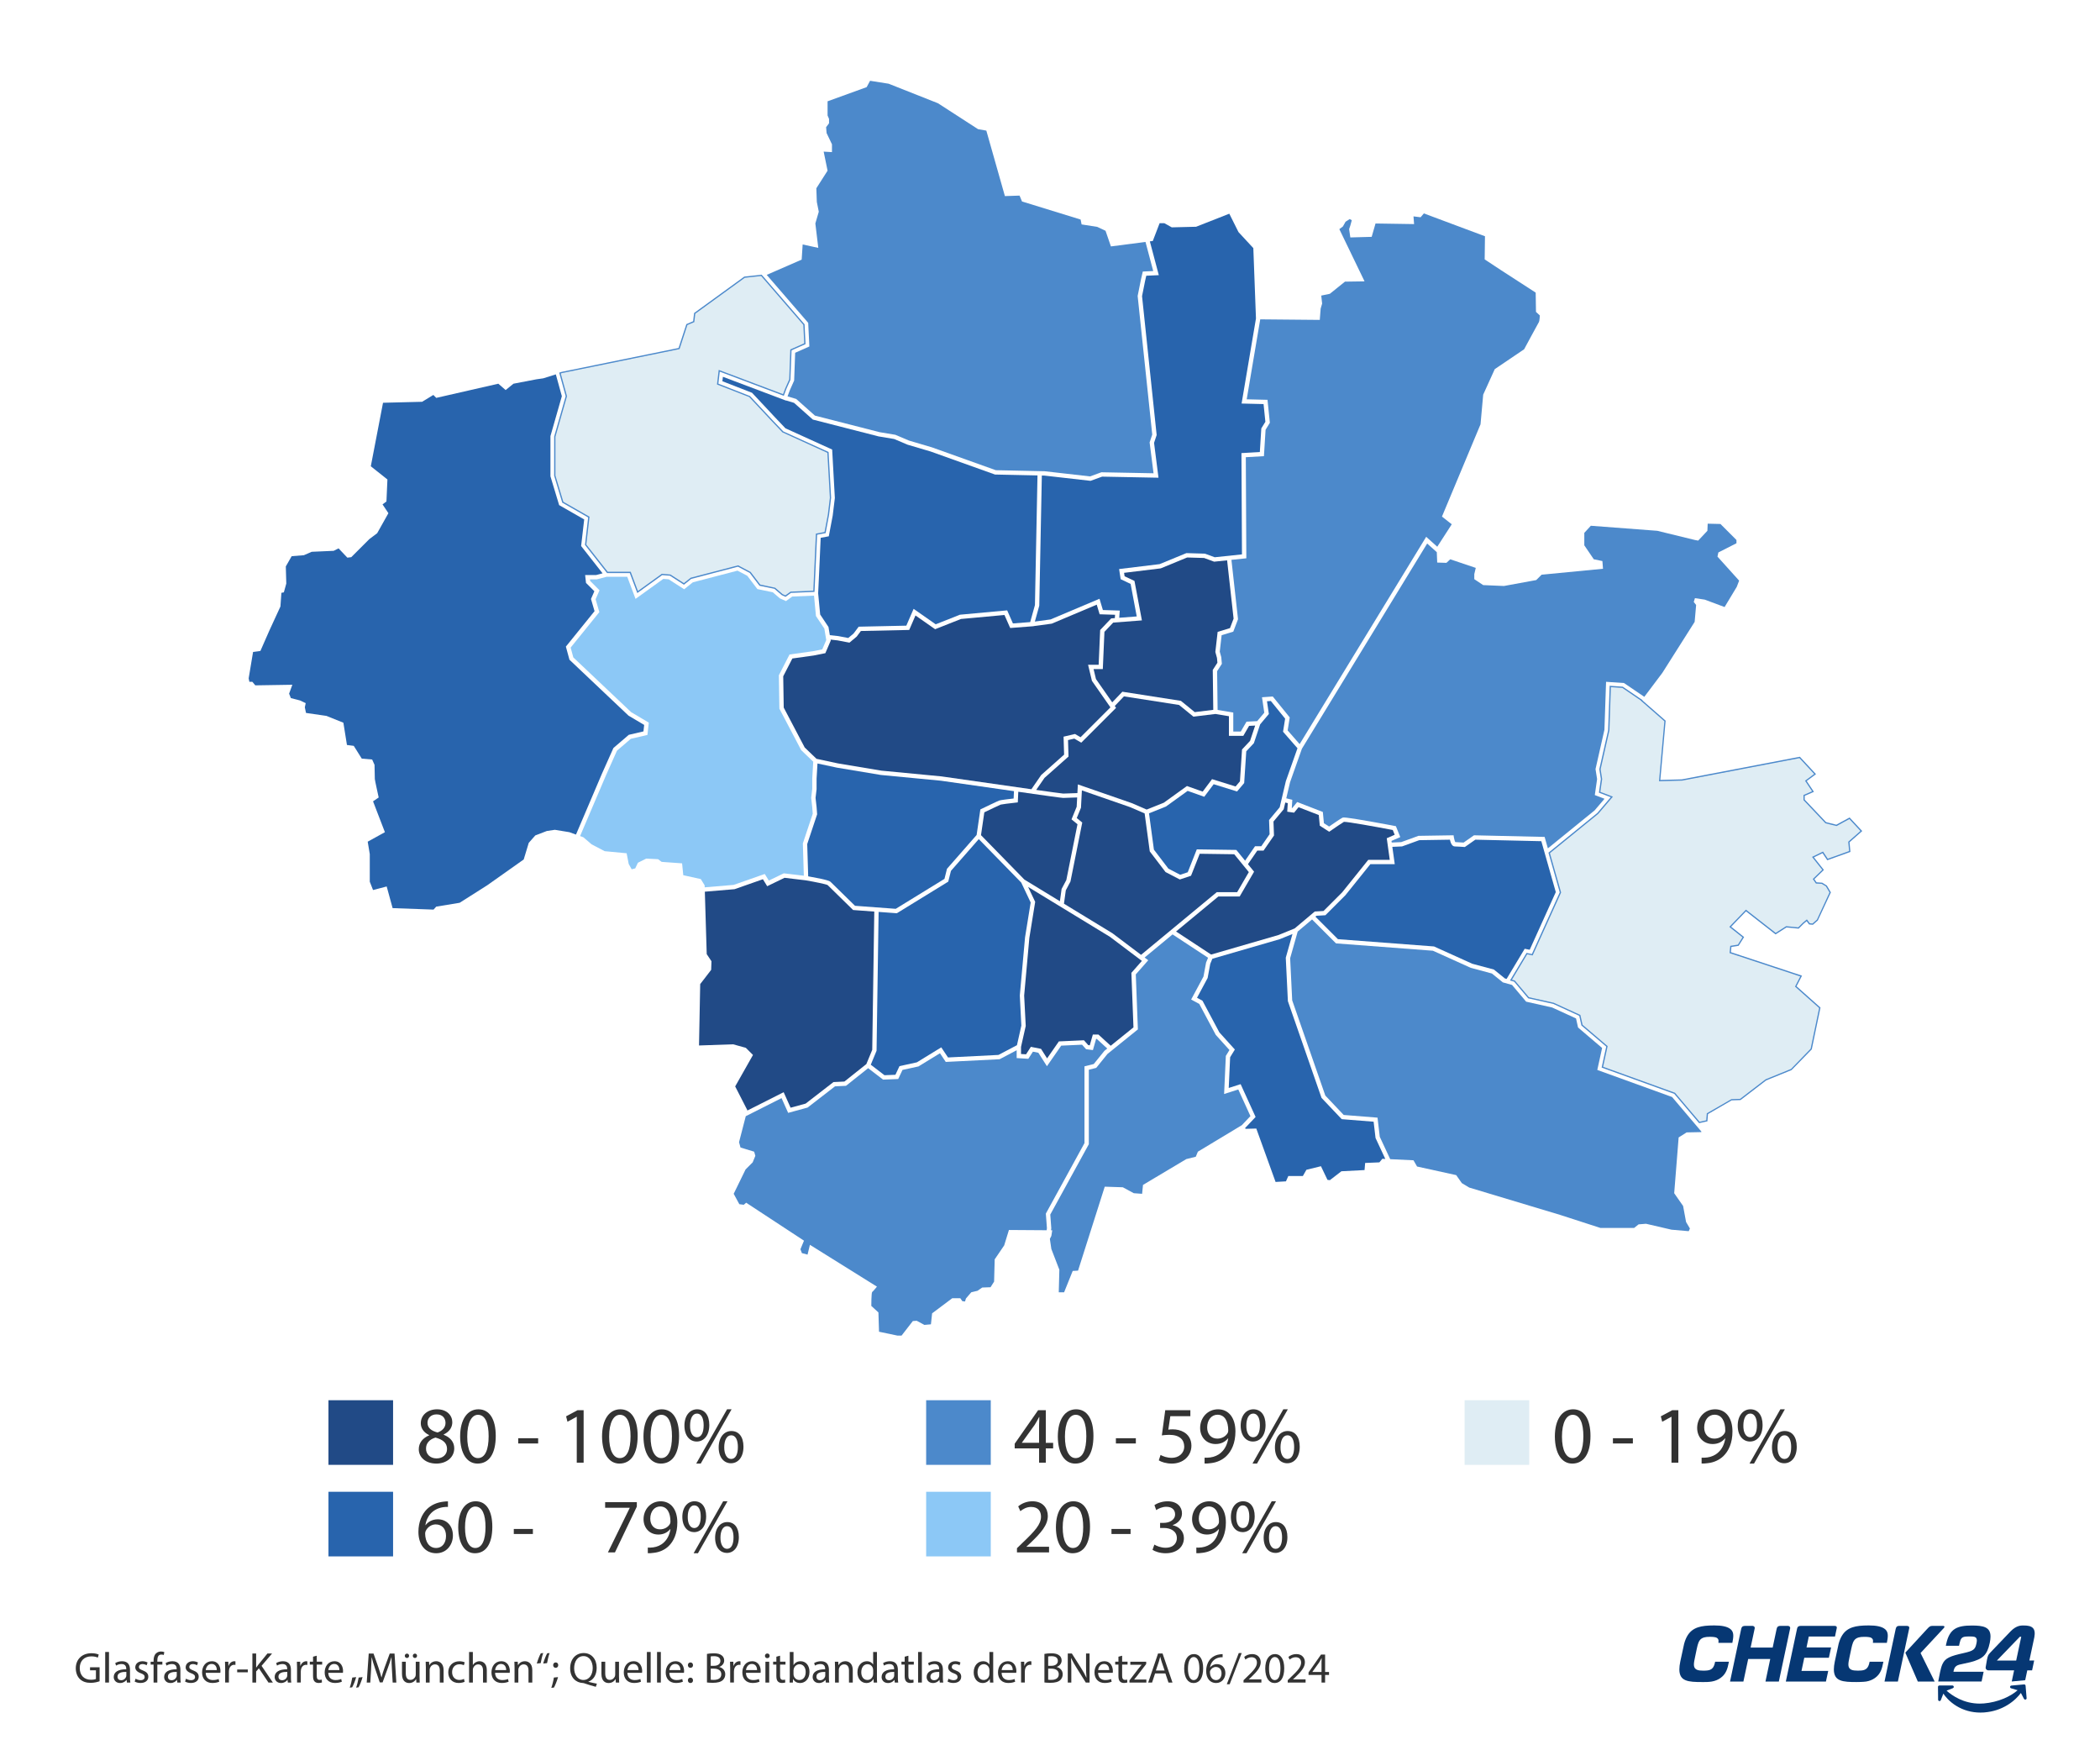 <?xml version="1.0" encoding="UTF-8"?>
<svg id="Ebene_1" data-name="Ebene 1" xmlns="http://www.w3.org/2000/svg" viewBox="0 0 390 325">
  <path d="M266.316,175.741l7.105,3.212,4.022,1.079,2.035,1.648.321.089,3.359-5.598.933.187,4.843-10.711-2.687-9.451-12.258-.281-1.946,1.362-.143-.01c-.013,0-1.346-.096-1.715-.096-.512,0-.778-.621-.916-1.254l-5.693.09-3.191,1.16-1.808.079.449,3.217h-4.532l-4.638,5.774-.015.016-3.692,3.692-1.666.098-.192.162,4.185,4.185,17.84,1.35Z" fill="#2864ad" stroke-width="0"/>
  <polygon points="232.864 137.995 231.45 139.504 231.063 145.401 229.739 146.965 225.397 145.615 223.647 147.949 220.564 146.855 216.531 149.763 213.387 151.02 214.299 157.769 216.988 161.293 219.178 162.432 220.581 161.964 222.26 157.716 229.604 157.819 231.232 159.815 233.072 157.138 234.235 157.138 235.781 154.904 235.684 152.269 237.659 149.899 238.804 145.031 238.812 145.01 240.961 138.937 238.279 135.873 238.668 133.443 236.009 130.163 235.297 130.213 235.647 132.578 234.03 134.498 232.864 137.995" fill="#2864ad" stroke-width="0"/>
  <path d="M225.721,132.574l-4.084.498-2.663-2.17-10.241-1.597-1.705,1.786.243.347-6.464,6.464-1.292-.754-1.169.275.093,3.055-4.463,3.967-1.539,2.232c2.038.289,4.778.67,5.017.679.206,0,1.733-.056,2.634-.091l.085-1.613,10.027,3.48,2.751,1.192,3.188-1.275,4.296-3.097,2.922,1.037,1.736-2.315,4.375,1.361.807-.953.388-5.92,1.491-1.591.947-2.843-1.128.056-1.072,1.852h-2.67v-3.645l-2.511-.418Z" fill="#214a86" stroke-width="0"/>
  <polygon points="164.26 199.652 166.291 199.57 167.046 197.966 170.273 197.26 174.808 194.477 176.059 196.353 185.426 195.885 188.863 194.076 189.681 190.438 189.392 184.847 190.367 174.039 191.412 167.578 189.655 163.878 181.774 155.811 176.605 161.706 176.105 163.708 166.555 169.577 163.172 169.326 162.79 195.107 161.716 197.701 164.26 199.652" fill="#2864ad" stroke-width="0"/>
  <path d="M237.413,173.625l3.021-1.227,3.734-3.144,1.627-.096,3.46-3.46,4.853-6.042h3.991l-.559-4.008,1.472-.644-.354-.885c-3.258-.621-8.355-1.538-9.067-1.517-.36.204-1.707,1.125-2.516,1.687l-.222.154-1.748-1.124-.189-1.981-3.756-1.451-.831,1.015-1.272-.182.099-1.586-.461-.115-.294,1.249-1.899,2.279.096,2.595-1.94,2.803h-1.161l-1.733,2.521,1.138,1.395-2.678,4.607h-3.961l-7.851,6.497,6.512,4.282,12.489-3.623Z" fill="#214a86" stroke-width="0"/>
  <polygon points="229.759 165.661 231.923 161.939 229.216 158.621 222.806 158.531 221.193 162.611 219.109 163.306 216.456 161.926 213.528 158.089 212.575 151.042 209.893 149.879 200.922 146.767 200.753 149.98 199.969 151.898 200.991 152.734 198.801 163.684 197.935 165.319 197.593 167.804 206.586 173.285 211.91 177.299 225.972 165.661 229.759 165.661" fill="#214a86" stroke-width="0"/>
  <path d="M200.045,148.075c-.63.024-2.351.088-2.597.088-.279,0-4.024-.53-5.524-.744h0s-2.812-.402-2.812-.402l-.09,1.976-.343.038c-1.241.138-2.636.314-2.825.37-.194.067-1.897.88-3.05,1.436l-.618,4.24,8.058,8.247,6.597,4.021.314-2.278.878-1.658,2.072-10.358-1.109-.907.959-2.344.091-1.726Z" fill="#214a86" stroke-width="0"/>
  <polygon points="206.132 173.954 190.936 164.692 192.249 167.458 191.166 174.154 190.201 184.862 190.493 190.507 189.619 194.391 189.619 195.711 190.554 195.769 191.446 194.381 193.338 194.759 194.46 196.523 196.649 193.371 201.303 193.16 202.104 194.062 202.385 194.097 202.955 192.102 203.997 192.102 206.273 194.181 210.5 190.77 210.114 180.641 212.064 178.426 206.132 173.954" fill="#214a86" stroke-width="0"/>
  <path d="M285.309,107.707l-6.004,1.102-3.856-.165-1.652-1.102v-.936l.275-1.157-4.737-1.597-.716.661-1.708-.055-.077-1.929-1.788-1.603-23.261,38.098-2.206,6.235-.7,2.976,1.123.281-.095,1.513.084.012.913-1.116,4.767,1.842.199,2.087.964.62c.596-.412,2.103-1.449,2.443-1.619.178-.089.362-.181,5.142.666,2.301.407,4.583.844,4.606.848l.217.042.808,2.021-1.628.712.042.3,1.761-.077,3.202-1.164,6.521-.104.053.348c.057.369.18.775.273.918.383.009,1.205.064,1.538.087l1.928-1.35,13.118.3.605,2.126,8.684-7.056,1.833-2.152-1.801-.686.424-2.971-.293-1.857,1.655-7.302.304-8.903,3.335.23.09.061c.032.022,2.168,1.475,3.677,2.499l3.345-4.445,6.004-9.474.275-3.14-.441-.551.22-.716,1.818.275,3.69,1.377,2.258-3.746.441-1.157-4.021-4.462.165-.771,3.36-1.708v-.606l-2.974-2.974-2.369-.055-.055,1.322-1.708,1.818-.606-.11-6.995-1.708-12.338-.936-1.212,1.322v2.313l1.763,2.589,1.597.33.11,1.432-11.402,1.102-.991.991Z" fill="#4c89cb" stroke-width="0"/>
  <polygon points="228.425 116.632 229.095 114.874 227.892 104.043 225.485 104.296 223.618 103.609 220.477 103.516 215.566 105.538 208.758 106.366 208.856 107.002 210.688 107.87 212.069 115.197 206.738 115.607 205.109 117.322 204.808 124.241 203.094 124.241 203.537 126.09 206.557 130.415 208.44 128.442 219.314 130.138 221.88 132.229 225.321 131.809 225.228 124.399 226.09 123.057 226.009 122.165 225.707 121.059 226.133 117.329 228.425 116.632" fill="#214a86" stroke-width="0"/>
  <path d="M150.093,162.721c3.787.659,4.062.933,4.153,1.025.26.26,3.873,3.793,4.54,4.446l7.568.561,9.047-5.56.468-1.872,5.506-6.279.692-4.743.193-.093c.505-.245,3.041-1.469,3.341-1.569.264-.088,1.816-.273,2.646-.367l.062-1.365-13.572-1.939-11.143-1.066-.014-.002-8.154-1.359-3.608-.773-.165,2.812-.003,1.972-.188,1.601.19,1.711.103,1.34-1.843,5.53.182,5.991Z" fill="#2864ad" stroke-width="0"/>
  <polygon points="151.111 121.718 147.154 122.271 145.456 125.578 145.549 131.386 149.445 138.797 151.639 140.9 155.586 141.746 163.699 143.098 174.842 144.164 191.544 146.55 193.366 143.907 197.62 140.126 197.519 136.788 199.643 136.289 200.676 136.891 206.222 131.345 202.788 126.427 202.07 123.433 204.035 123.433 204.316 116.985 206.367 114.826 207.039 114.775 207.086 114.154 204.215 114.061 203.68 112.277 195.328 115.803 191.955 116.259 191.95 116.276 187.606 116.61 186.542 114.193 178.463 114.936 173.666 116.834 170.019 114.282 168.853 116.971 159.88 117.166 159.098 118.209 157.753 119.33 155.547 118.909 154.251 118.765 154.282 118.948 153.28 121.285 151.111 121.718" fill="#214a86" stroke-width="0"/>
  <polygon points="153.919 99.582 152.413 99.864 152.137 106.034 151.944 110.171 152.319 114.109 153.861 116.421 154.113 117.938 155.683 118.113 157.53 118.465 158.509 117.649 159.47 116.367 168.318 116.175 169.671 113.053 173.773 115.924 178.273 114.142 187.047 113.336 188.114 115.761 191.324 115.514 192.203 112.349 192.677 88.281 184.783 88.113 172.819 83.833 168.546 82.57 166.051 81.515 163.159 81.031 150.957 77.908 147.464 74.802 145.974 74.355 145.964 74.381 134.253 69.965 134.156 70.789 139.665 72.936 143.989 77.555 145.87 79.53 154.544 83.473 155.044 92.469 154.648 95.727 153.919 99.582" fill="#2864ad" stroke-width="0"/>
  <path d="M138.517,194.571l1.322,1.322-3.305,5.839,2.258,4.407-.021.082,6.765-3.417,1.291,2.879,2.786-.76,5.171-4,2.031-.097,4.078-3.244,1.093-2.641.38-25.675-3.932-.291-.105-.103c-.174-.17-4.191-4.098-4.629-4.532-.331-.172-2.303-.577-4.057-.877l-3.94-.469-3.225,1.56-.796-1.293-5.262,1.846-5.522.465.35,11.593.881,1.322-.055,1.597-1.267,1.652-.771.991-.22,11.402,6.334-.22,2.369.661Z" fill="#214a86" stroke-width="0"/>
  <polygon points="232.223 207.245 229.966 202.298 227.334 203.14 227.656 196.064 228.327 194.974 225.784 192.159 222.719 186.411 221.212 185.6 223.504 181.329 223.985 178.734 224.357 177.841 217.761 173.504 212.572 177.798 213.245 178.305 210.933 180.932 211.322 191.143 205.677 195.699 203.585 198.289 202.21 198.632 202.21 212.465 195.051 225.526 195.239 228.059 195.196 228.445 195.416 228.446 195.251 229.493 194.976 230.043 195.251 231.916 196.738 235.772 196.628 239.958 197.619 239.958 199.217 235.992 200.208 235.937 205.166 220.349 208.526 220.459 210.564 221.561 212.106 221.671 212.271 220.019 220.313 215.226 222.076 214.786 222.461 213.849 230.623 208.931 232.223 207.245" fill="#4c89cb" stroke-width="0"/>
  <path d="M194.428,228.044l-.2-2.697,7.175-13.089v-14.256l1.724-.431,1.976-2.446.033-.027.501-.404-1.954-1.784h-.12l-.592,2.074-1.269-.159-.748-.841-3.87.176-2.654,3.821-1.589-2.498-1.014-.203-.851,1.324-2.165-.135v-1.454l-3.168,1.667-10.003.5-1.074-1.611-3.988,2.447-2.972.65-.794,1.688-2.812.112-2.771-2.125-4.117,3.275-2.037.097-5.096,3.942-3.607.984-1.227-2.738-6.644,3.356-1.251,4.827.275.991,2.534.771.22.771-.496,1.212-1.322,1.322-2.203,4.517,1.047,1.928.826.11.441-.386,10.741,7.05-.661,1.597.275.716,1.047.275.441-1.818,12.448,7.766s-.716.881-.881.991-.165,2.589-.165,2.589l1.322,1.212.11,3.58,3.415.716h.771l2.093-2.699.716-.055,1.432.771,1.212-.11.22-2.038,3.746-2.809h1.487l.386.551.496.055.165-.551.991-1.157,1.157-.275.881-.606,1.542-.055.661-1.047.11-4.131,1.763-2.589.881-2.864,7.01.048.044-.395Z" fill="#4c89cb" stroke-width="0"/>
  <polygon points="255.458 211.311 255.101 208.282 249.176 207.812 245.426 203.859 239.179 185.901 238.786 177.835 240.032 173.432 237.658 174.395 225.156 178.021 224.763 178.965 224.275 181.6 222.305 185.272 223.316 185.816 226.45 191.691 229.331 194.881 228.453 196.309 228.193 202.018 230.403 201.31 233.183 207.405 231.228 209.466 231.329 209.608 233.312 209.553 236.893 219.468 238.82 219.358 239.261 218.366 241.96 218.366 242.621 217.209 245.32 216.548 246.532 219.082 246.973 219.137 249.121 217.485 253.417 217.264 253.527 215.943 256.171 215.832 256.722 215.171 257.272 215.198 255.458 211.311" fill="#2864ad" stroke-width="0"/>
  <polygon points="313.236 210.269 315.935 210.214 315.991 210.139 310.529 203.697 296.641 198.673 297.536 194.593 293.066 190.789 292.692 189.109 288.264 187.079 283.427 185.994 280.805 182.886 279.101 182.412 277.068 180.767 273.148 179.715 266.113 176.535 248.117 175.173 243.671 170.727 241 172.977 239.599 177.928 239.98 185.745 246.131 203.43 249.548 207.031 255.826 207.53 256.244 211.087 258.183 215.241 262.506 215.447 263.167 216.604 270.437 218.201 271.484 219.688 272.861 220.514 289.716 225.582 297.207 228.005 303.486 228.005 304.312 227.344 305.69 227.234 310.427 228.336 313.621 228.611 313.842 228.116 313.126 226.904 312.575 223.929 310.922 221.561 311.748 211.206 313.236 210.269" fill="#4c89cb" stroke-width="0"/>
  <g>
    <path d="M339.399,159.594l4.131-1.487-.165-1.763,2.313-2.038-2.203-2.368-2.424,1.322-1.983-.496-4.021-4.241v-.826l1.652-.716-1.322-1.983,1.708-1.267-2.864-3.085-21.867,4.186-4.131.11.991-11.071-4.351-3.801.024-.032c-1.33-.903-3.122-2.122-3.555-2.416l-2.283-.157-.278,8.144-1.638,7.226.288,1.824-.35,2.453,2.267.864-2.622,3.079-9.011,7.321,2.086,7.336-5.229,11.565-1.004-.201-2.951,4.919.655.182,2.608,3.091,4.655,1.045,4.87,2.232.402,1.807,4.634,3.944-.848,3.862,13.425,4.856.069.082,4.524,5.335,1.383-.307.11-1.322,4.462-2.589,1.652-.055,4.737-3.635,4.737-1.928,3.69-3.801,1.597-7.656-4.462-3.966.991-1.928-13.165-4.351.11-1.157,1.377-.22.936-1.487-2.424-1.928,2.919-3.03,5.508,4.296,1.983-1.267,2.258.22.881-.881.661-.551.496.661.606.055.881-.771,2.368-5.123-.716-1.212-.826-.496-1.047-.055-.496-.716,1.763-1.708-1.873-2.369,1.818-.881.881,1.322Z" fill="#dfedf4" stroke-width="0"/>
    <path d="M315.554,208.56l-4.618-5.448-13.492-4.881.855-3.893-4.61-3.924-.398-1.789-4.816-2.208-4.67-1.045-.026-.03-2.583-3.063-.77-.215,3.075-5.123.993.199,5.173-11.44-2.095-7.369.06-.049,9.011-7.322,2.498-2.936-2.199-.838.362-2.528-.289-1.829.005-.022,1.637-7.226.279-8.244,2.437.168.027.018c.372.253,1.754,1.193,2.979,2.025l.677.46-.032.044,4.314,3.768-.006.06-.98,10.939,4-.106,21.912-4.197,2.999,3.229-1.723,1.279,1.337,2.007-1.71.741v.702l3.964,4.182,1.905.476,2.463-1.343,2.348,2.525-2.36,2.079.168,1.794-.087.031-4.218,1.518-.876-1.313-1.592.772,1.848,2.336-1.768,1.712.405.585,1.044.068.867.537.747,1.266-.026.056-2.398,5.161-.919.804-.709-.064-.453-.603-.564.471-.913.914-2.273-.222-2.019,1.29-5.491-4.283-2.755,2.858,2.405,1.914-1.022,1.622-1.338.215-.093.971,13.207,4.365-1.013,1.969,4.444,3.951-1.618,7.757-.024.024-3.731,3.828-4.722,1.921-4.755,3.65-1.66.055-4.382,2.543-.112,1.347-1.538.343ZM297.719,198.079l13.355,4.831,4.568,5.387,1.227-.273.108-1.297.054-.031,4.517-2.605,1.614-.054,4.735-3.629,4.714-1.917,3.649-3.759,1.577-7.555-4.48-3.981.042-.082.929-1.804-13.123-4.339.129-1.341,1.414-.226.852-1.352-2.444-1.943,3.085-3.2,5.526,4.31,1.947-1.244.041.005,2.202.216.842-.843.765-.638.538.72.503.045.824-.721,2.333-5.044-.67-1.133-.775-.465-1.075-.055-.586-.846,1.758-1.703-1.898-2.401,2.043-.991.887,1.331,3.957-1.424-.162-1.732,2.268-1.997-2.058-2.212-2.384,1.3-.044-.012-2.016-.504-.024-.025-4.053-4.275v-.951l1.594-.69-1.306-1.959,1.692-1.255-2.73-2.94-21.802,4.174-4.283.116.998-11.144-4.388-3.833.016-.021-.474-.321c-1.198-.814-2.545-1.73-2.952-2.007l-2.13-.147-.273,8.021-1.635,7.226.287,1.818-.002.018-.338,2.359,2.336.889-2.731,3.206-8.966,7.287,2.077,7.303-.018.04-5.269,11.65-1.016-.203-2.829,4.714.541.15.024.028,2.582,3.062,4.616,1.035,4.947,2.264.407,1.826,4.656,3.964-.015.069-.825,3.761Z" fill="#4c89cb" stroke-width="0"/>
  </g>
  <polygon points="215.207 51.093 212.882 51.198 212.662 52.153 212.094 54.993 214.808 80.782 214.325 82.23 215.148 88.704 204.683 88.503 202.533 89.284 193.935 88.307 193.484 88.298 193.008 112.467 192.19 115.413 195.113 115.018 204.195 111.183 204.822 113.273 207.956 113.374 207.853 114.712 211.109 114.462 209.971 108.423 208.123 107.548 207.834 105.665 215.36 104.75 220.328 102.704 223.773 102.805 225.587 103.474 230.651 102.941 230.554 84.133 233.969 83.938 234.244 79.546 234.999 78.317 234.662 75.03 230.581 74.93 233.251 59.136 232.761 46.071 230.007 43.097 228.3 39.681 222.131 42.105 217.614 42.215 216.237 41.444 215.356 41.444 214.089 44.749 213.543 44.82 215.207 51.093" fill="#2864ad" stroke-width="0"/>
  <polygon points="130.861 164.386 130.872 164.764 136.248 164.311 142.028 162.283 142.782 163.509 145.562 162.164 149.282 162.606 149.1 156.611 150.937 151.099 150.847 149.928 150.649 148.146 150.845 146.477 150.846 144.54 151.029 141.433 148.792 139.289 144.745 131.591 144.645 125.389 146.627 121.529 150.988 120.921 152.705 120.577 153.447 118.847 153.093 116.725 151.535 114.388 151.174 110.6 147.126 110.772 145.971 111.613 144.833 111.106 143.511 109.974 140.656 109.383 138.779 106.913 136.963 105.961 128.674 108.128 127.061 109.418 124.191 107.573 123.181 107.495 118.029 111.204 116.489 107.097 112.657 107.097 110.816 107.582 109.569 107.582 109.6 107.864 111.341 109.606 110.612 111.273 111.308 113.66 105.978 120.25 106.475 122.072 117.208 132.23 120.492 134.18 120.238 136.466 117.151 137.186 114.583 139.387 112.586 143.857 107.73 155.245 108.332 155.463 109.875 156.785 112.298 158.052 116.374 158.437 116.76 160.42 117.311 161.412 117.971 161.247 118.467 160.2 120.01 159.429 122.213 159.539 122.874 160.035 126.674 160.31 126.895 162.513 130.145 163.229 130.861 164.386" fill="#8cc8f6" stroke-width="0"/>
  <polygon points="150.096 59.948 150.31 64.335 147.672 65.507 147.485 70.66 146.683 72.464 146.258 73.598 147.867 74.08 151.347 77.174 163.342 80.245 166.278 80.734 168.819 81.809 173.08 83.069 184.931 87.308 193.989 87.501 202.436 88.461 204.548 87.693 214.229 87.879 213.501 82.149 213.987 80.692 211.278 54.955 211.874 51.978 212.233 50.42 214.17 50.332 212.735 44.924 206.312 45.756 205.314 42.853 203.772 42.127 200.869 41.673 200.687 40.766 189.8 37.409 189.347 36.32 186.625 36.411 183.177 24.254 181.635 23.982 174.196 19.173 165.032 15.544 161.585 15 160.95 16.179 153.692 18.81 153.692 21.442 153.964 22.077 153.964 22.893 153.419 23.619 153.51 24.708 154.508 26.794 154.508 28.246 152.966 28.155 153.692 31.693 151.605 34.96 151.696 37.5 152.059 39.314 151.423 41.492 151.968 46.028 149.065 45.393 148.883 48.206 142.442 51.018 142.378 51.025 150.096 59.948" fill="#4c89cb" stroke-width="0"/>
  <path d="M231.532,74.146l3.861.094.438,4.267-.794,1.29-.307,4.906-3.365.192.097,18.772-2.768.291,1.224,11.02-.88,2.31-2.163.658-.349,3.05.28,1.025.113,1.239-.881,1.371.091,7.193,2.91.485v3.522h1.398l1.059-1.829,1.981-.099,1.319-1.567-.425-2.866,2-.143,3.152,3.887-.386,2.412,2.225,2.543,23.502-38.493,2.056,1.844,2.691-4.169-1.818-1.432,7.161-17.13.496-5.508,2.148-4.737,5.453-3.69s2.644-4.902,2.754-5.068.165-1.212.165-1.212l-.716-.661-.055-3.58-6.555-4.241-2.919-1.928.055-4.296-11.347-4.241-.606.716-1.322-.165.11,1.432-7.161-.11-.716,2.479-3.966.11-.22-1.542.22-.661.275-.991-.386-.22-.771.496-.496.881-.661.496,4.682,9.694-3.635.055-2.809,2.258-1.597.33.165,1.487-.275.936-.165,2.093-11.057-.103-2.511,14.848Z" fill="#4c89cb" stroke-width="0"/>
  <g>
    <polygon points="105.178 73.572 103.032 81.084 103.032 88.329 104.518 93.251 109.356 96.015 108.763 101.151 112.801 106.29 117.049 106.29 118.415 109.932 122.949 106.667 124.456 106.783 127.01 108.425 128.303 107.39 137.061 105.101 139.312 106.281 141.116 108.654 143.878 109.225 145.268 110.417 145.873 110.686 146.849 109.976 151.154 109.793 151.33 105.997 151.635 99.189 153.228 98.89 153.852 95.591 154.234 92.443 153.765 84.006 145.393 80.2 143.402 78.11 139.201 73.622 133.281 71.314 133.572 68.845 145.492 73.34 145.941 72.147 146.684 70.475 146.884 64.974 149.476 63.822 149.303 60.266 141.403 51.131 138.268 51.472 129.014 58.185 128.833 59.728 127.563 60.272 126.111 64.718 104.337 69.163 103.994 69.271 105.178 73.572" fill="#dfedf4" stroke-width="0"/>
    <path d="M145.887,110.822l-.696-.315-1.366-1.171-2.777-.574-1.815-2.387-2.188-1.146-8.688,2.271-1.34,1.072-2.6-1.672-1.435-.111-4.625,3.33-1.392-3.71h-4.222l-.036-.045-4.068-5.177.589-5.107-4.811-2.749-.014-.045-1.49-4.956.005-7.277,2.137-7.48-1.205-4.379.45-.142,21.719-4.435,1.447-4.431,1.258-.538.179-1.526.043-.031,9.278-6.732.031-.004,3.197-.347.041.047,7.928,9.165.179,3.678-2.599,1.155-.207,5.471-.744,1.672-.487,1.298-.111-.042-11.779-4.442-.262,2.228,5.877,2.304,4.201,4.488,1.976,2.073,8.416,3.826.004.072.469,8.437-.383,3.168-.64,3.387-1.581.296-.483,10.619-4.377.186-1.003.729ZM145.332,110.315l.527.234.949-.69.036-.002,4.197-.179.481-10.589,1.605-.301.61-3.221.381-3.139-.465-8.345-8.344-3.802-1.991-2.09-4.184-4.469-5.98-2.33.319-2.711,11.951,4.506.406-1.083.737-1.658.202-5.552,2.586-1.15-.167-3.433-7.833-9.057-3.041.33-9.186,6.665-.184,1.559-1.284.55-1.456,4.46-.068.014-21.774,4.445-.222.07,1.163,4.223-.009.032-2.141,7.496v7.21l1.467,4.86,4.864,2.78-.009.077-.587,5.088,3.973,5.055h4.272l1.34,3.574,4.443-3.199,1.606.138,2.483,1.596,1.271-1.004,8.802-2.3.04.021,2.291,1.213,1.777,2.337,2.772.589,1.376,1.18Z" fill="#4c89cb" stroke-width="0"/>
  </g>
  <path d="M111.846,143.534l2.074-4.641,2.856-2.448,2.724-.636.133-1.201-2.914-1.73-10.962-10.375-.665-2.439,5.324-6.583-.66-2.262.626-1.431-1.552-1.552-.162-1.461h2.045l1.195-.315-3.984-5.071.57-4.937-4.654-2.66-1.613-5.344v-7.477l2.115-7.403-1.116-4.053-2.335.737-1.27.181-4.264.817-1.452,1.179-1.361-1.179-11.522,2.631-.544-.544-2.087,1.27-7.258.181-2.268,11.794,3.085,2.45-.181,4.083-.726.544,1.089,1.633-2.087,3.72-1.452,1.089-3.357,3.357-.726.091-1.633-1.724-.907.454-4.083.181-1.452.635-2.268.181-1.089,1.905.091,3.175-.454,1.633-.454.091-.181,2.54-2.087,4.536-1.633,3.72-1.361.181-.817,4.899.128.643h.551l.551.661,6.885-.11-.606,1.652.33.826,1.708.441,1.047.496-.165.771.22,1.047,3.801.551,3.14,1.267.661,4.131,1.267.165,1.487,2.369,1.928.165.441.991s.055,2.479.055,2.644.716,3.415.716,3.415l-1.047.716,2.203,5.728-3.195,1.763.386,2.313v5.123l.606,1.542,2.534-.661,1.102,4.021,7.601.275.496-.551,4.351-.716,5.123-3.25,6.775-4.792.936-3.085,1.212-1.377,2.148-.826,1.487-.22,2.699.441,1.226.444,4.876-11.437Z" fill="#2864ad" stroke-width="0"/>
  <g>
    <path d="M83.191,279.813c-.258-.015-.588,0-.947.057-1.981.331-3.029,1.781-3.245,3.317h.044c.444-.589,1.22-1.077,2.254-1.077,1.65,0,2.814,1.191,2.814,3.016,0,1.708-1.164,3.288-3.102,3.288-1.996,0-3.303-1.551-3.303-3.978,0-1.838.66-3.288,1.579-4.207.775-.761,1.81-1.235,2.987-1.379.373-.057.688-.071.918-.071v1.034ZM82.833,285.197c0-1.335-.761-2.14-1.925-2.14-.76,0-1.464.475-1.809,1.149-.086.144-.144.33-.144.56.028,1.536.732,2.671,2.054,2.671,1.091,0,1.823-.904,1.823-2.24Z" fill="#333" stroke-width="0"/>
    <path d="M91.431,283.489c0,3.173-1.178,4.925-3.245,4.925-1.824,0-3.059-1.709-3.087-4.796,0-3.13,1.35-4.854,3.245-4.854,1.967,0,3.087,1.752,3.087,4.725ZM86.361,283.633c0,2.426.747,3.805,1.896,3.805,1.292,0,1.909-1.508,1.909-3.892,0-2.297-.589-3.805-1.896-3.805-1.105,0-1.91,1.35-1.91,3.892Z" fill="#333" stroke-width="0"/>
    <path d="M98.965,283.905v.934h-3.547v-.934h3.547Z" fill="#333" stroke-width="0"/>
    <path d="M118.269,278.923v.833l-4.063,8.5h-1.307l4.049-8.256v-.029h-4.566v-1.048h5.888Z" fill="#333" stroke-width="0"/>
    <path d="M120.305,287.365c.272.029.588,0,1.02-.043.732-.101,1.421-.401,1.952-.904.618-.56,1.062-1.379,1.235-2.484h-.043c-.518.632-1.264,1.006-2.197,1.006-1.68,0-2.757-1.264-2.757-2.857,0-1.767,1.278-3.317,3.188-3.317s3.087,1.551,3.087,3.935c0,2.053-.689,3.489-1.607,4.379-.719.704-1.709,1.135-2.715,1.25-.459.071-.861.086-1.162.071v-1.034ZM120.764,281.995c0,1.163.703,1.981,1.795,1.981.848,0,1.508-.416,1.838-.976.072-.115.115-.259.115-.46,0-1.594-.59-2.814-1.91-2.814-1.076,0-1.838.948-1.838,2.269Z" fill="#333" stroke-width="0"/>
    <path d="M131.142,281.551c0,1.967-1.034,2.943-2.239,2.943-1.164,0-2.168-.934-2.184-2.814,0-1.866,1.02-2.915,2.255-2.915,1.307,0,2.168,1.005,2.168,2.786ZM127.725,281.637c-.029,1.191.416,2.097,1.206,2.097.833,0,1.206-.891,1.206-2.126,0-1.134-.33-2.082-1.206-2.082-.79,0-1.206.934-1.206,2.111ZM128.815,288.414l5.485-9.649h.804l-5.485,9.649h-.804ZM137.215,285.413c0,1.967-1.033,2.943-2.225,2.943-1.164,0-2.168-.934-2.184-2.8,0-1.881,1.02-2.93,2.255-2.93,1.307,0,2.153,1.006,2.153,2.786ZM133.798,285.499c-.015,1.191.445,2.097,1.221,2.097.833,0,1.206-.891,1.206-2.125,0-1.135-.33-2.082-1.206-2.082-.79,0-1.221.933-1.221,2.11Z" fill="#333" stroke-width="0"/>
  </g>
  <g>
    <path d="M77.773,269.125c0-1.23.735-2.101,1.936-2.61l-.016-.045c-1.08-.51-1.545-1.35-1.545-2.189,0-1.545,1.305-2.596,3.016-2.596,1.89,0,2.834,1.186,2.834,2.4,0,.825-.404,1.71-1.604,2.28v.045c1.215.479,1.965,1.335,1.965,2.52,0,1.695-1.455,2.835-3.315,2.835-2.039,0-3.27-1.215-3.27-2.64ZM83.023,269.064c0-1.185-.824-1.755-2.145-2.13-1.141.33-1.756,1.08-1.756,2.01-.045.99.705,1.86,1.951,1.86,1.185,0,1.949-.735,1.949-1.74ZM79.394,264.189c0,.976.735,1.5,1.86,1.801.84-.285,1.484-.886,1.484-1.771,0-.78-.465-1.59-1.65-1.59-1.094,0-1.694.72-1.694,1.56Z" fill="#333" stroke-width="0"/>
    <path d="M92.068,266.62c0,3.314-1.23,5.145-3.391,5.145-1.904,0-3.194-1.785-3.225-5.01,0-3.27,1.41-5.07,3.391-5.07,2.055,0,3.225,1.83,3.225,4.936ZM86.773,266.77c0,2.535.78,3.976,1.98,3.976,1.35,0,1.994-1.575,1.994-4.065,0-2.399-.615-3.975-1.979-3.975-1.155,0-1.995,1.41-1.995,4.064Z" fill="#333" stroke-width="0"/>
    <path d="M99.943,267.055v.975h-3.705v-.975h3.705Z" fill="#333" stroke-width="0"/>
    <path d="M107.113,263.08h-.031l-1.694.915-.255-1.005,2.13-1.141h1.125v9.75h-1.274v-8.52Z" fill="#333" stroke-width="0"/>
    <path d="M118.422,266.62c0,3.314-1.229,5.145-3.39,5.145-1.905,0-3.194-1.785-3.225-5.01,0-3.27,1.409-5.07,3.39-5.07,2.055,0,3.225,1.83,3.225,4.936ZM113.127,266.77c0,2.535.78,3.976,1.98,3.976,1.35,0,1.995-1.575,1.995-4.065,0-2.399-.615-3.975-1.979-3.975-1.156,0-1.996,1.41-1.996,4.064Z" fill="#333" stroke-width="0"/>
    <path d="M126.117,266.62c0,3.314-1.23,5.145-3.391,5.145-1.904,0-3.194-1.785-3.225-5.01,0-3.27,1.41-5.07,3.391-5.07,2.055,0,3.225,1.83,3.225,4.936ZM120.822,266.77c0,2.535.78,3.976,1.98,3.976,1.35,0,1.994-1.575,1.994-4.065,0-2.399-.615-3.975-1.979-3.975-1.155,0-1.995,1.41-1.995,4.064Z" fill="#333" stroke-width="0"/>
    <path d="M131.727,264.595c0,2.055-1.08,3.075-2.34,3.075-1.215,0-2.265-.976-2.279-2.94,0-1.949,1.064-3.045,2.354-3.045,1.365,0,2.265,1.051,2.265,2.91ZM128.157,264.685c-.03,1.245.435,2.19,1.26,2.19.87,0,1.261-.93,1.261-2.22,0-1.186-.346-2.175-1.261-2.175-.825,0-1.26.975-1.26,2.204ZM129.297,271.765l5.73-10.08h.84l-5.73,10.08h-.84ZM138.072,268.63c0,2.055-1.08,3.075-2.325,3.075-1.216,0-2.265-.976-2.28-2.926,0-1.965,1.064-3.06,2.355-3.06,1.365,0,2.25,1.05,2.25,2.91ZM134.502,268.72c-.016,1.245.465,2.189,1.275,2.189.869,0,1.26-.93,1.26-2.22,0-1.185-.346-2.175-1.26-2.175-.826,0-1.275.976-1.275,2.205Z" fill="#333" stroke-width="0"/>
  </g>
  <rect x="61" y="260" width="12" height="12" fill="#214a86" stroke-width="0"/>
  <rect x="61" y="277" width="12" height="12" fill="#2864ad" stroke-width="0"/>
  <g>
    <path d="M188.865,288.256v-.775l.99-.962c2.384-2.269,3.461-3.475,3.475-4.882,0-.948-.459-1.823-1.852-1.823-.848,0-1.551.431-1.982.789l-.401-.89c.646-.546,1.565-.948,2.642-.948,2.01,0,2.857,1.379,2.857,2.714,0,1.723-1.249,3.116-3.217,5.012l-.746.688v.029h4.193v1.048h-5.959Z" fill="#333" stroke-width="0"/>
    <path d="M202.431,283.489c0,3.173-1.178,4.925-3.245,4.925-1.824,0-3.059-1.709-3.087-4.796,0-3.13,1.35-4.854,3.245-4.854,1.967,0,3.087,1.752,3.087,4.725ZM197.361,283.633c0,2.426.747,3.805,1.896,3.805,1.292,0,1.909-1.508,1.909-3.892,0-2.297-.589-3.805-1.896-3.805-1.105,0-1.91,1.35-1.91,3.892Z" fill="#333" stroke-width="0"/>
    <path d="M209.965,283.905v.934h-3.547v-.934h3.547Z" fill="#333" stroke-width="0"/>
    <path d="M214.383,286.806c.359.229,1.192.589,2.068.589,1.622,0,2.125-1.034,2.11-1.81-.015-1.307-1.192-1.866-2.412-1.866h-.704v-.948h.704c.919,0,2.082-.474,2.082-1.579,0-.746-.474-1.407-1.638-1.407-.746,0-1.464.33-1.865.617l-.331-.919c.488-.358,1.437-.718,2.44-.718,1.838,0,2.672,1.092,2.672,2.226,0,.962-.574,1.78-1.724,2.197v.028c1.149.229,2.082,1.092,2.082,2.398,0,1.493-1.163,2.8-3.403,2.8-1.048,0-1.967-.33-2.426-.632l.344-.977Z" fill="#333" stroke-width="0"/>
    <path d="M222.177,287.365c.272.029.589,0,1.02-.043.732-.101,1.421-.401,1.952-.904.618-.56,1.062-1.379,1.235-2.484h-.043c-.517.632-1.264,1.006-2.196,1.006-1.681,0-2.758-1.264-2.758-2.857,0-1.767,1.278-3.317,3.188-3.317s3.088,1.551,3.088,3.935c0,2.053-.689,3.489-1.608,4.379-.718.704-1.709,1.135-2.714,1.25-.459.071-.861.086-1.163.071v-1.034ZM222.637,281.995c0,1.163.703,1.981,1.795,1.981.847,0,1.507-.416,1.838-.976.071-.115.114-.259.114-.46,0-1.594-.589-2.814-1.909-2.814-1.077,0-1.838.948-1.838,2.269Z" fill="#333" stroke-width="0"/>
    <path d="M233.014,281.551c0,1.967-1.033,2.943-2.239,2.943-1.163,0-2.168-.934-2.183-2.814,0-1.866,1.02-2.915,2.254-2.915,1.307,0,2.168,1.005,2.168,2.786ZM229.598,281.637c-.029,1.191.416,2.097,1.205,2.097.833,0,1.207-.891,1.207-2.126,0-1.134-.33-2.082-1.207-2.082-.789,0-1.205.934-1.205,2.111ZM230.688,288.414l5.485-9.649h.803l-5.484,9.649h-.804ZM239.088,285.413c0,1.967-1.033,2.943-2.226,2.943-1.163,0-2.168-.934-2.183-2.8,0-1.881,1.02-2.93,2.254-2.93,1.307,0,2.154,1.006,2.154,2.786ZM235.67,285.499c-.014,1.191.445,2.097,1.221,2.097.834,0,1.207-.891,1.207-2.125,0-1.135-.33-2.082-1.207-2.082-.789,0-1.221.933-1.221,2.11Z" fill="#333" stroke-width="0"/>
  </g>
  <g>
    <path d="M192.974,271.6v-2.655h-4.53v-.869l4.35-6.226h1.426v6.061h1.365v1.034h-1.365v2.655h-1.245ZM192.974,267.91v-3.255c0-.511.015-1.021.045-1.53h-.045c-.3.57-.54.99-.81,1.439l-2.385,3.315v.03h3.194Z" fill="#333" stroke-width="0"/>
    <path d="M203.068,266.62c0,3.314-1.23,5.145-3.391,5.145-1.904,0-3.194-1.785-3.225-5.01,0-3.27,1.41-5.07,3.391-5.07,2.055,0,3.225,1.83,3.225,4.936ZM197.773,266.77c0,2.535.78,3.976,1.98,3.976,1.35,0,1.994-1.575,1.994-4.065,0-2.399-.615-3.975-1.979-3.975-1.155,0-1.995,1.41-1.995,4.064Z" fill="#333" stroke-width="0"/>
    <path d="M210.943,267.055v.975h-3.705v-.975h3.705Z" fill="#333" stroke-width="0"/>
    <path d="M221.067,262.96h-3.72l-.375,2.505c.225-.03.436-.06.795-.06.75,0,1.5.165,2.1.524.766.436,1.396,1.275,1.396,2.505,0,1.905-1.515,3.33-3.63,3.33-1.064,0-1.965-.3-2.43-.6l.33-1.005c.404.239,1.199.539,2.084.539,1.246,0,2.311-.81,2.311-2.114-.016-1.26-.855-2.16-2.805-2.16-.555,0-.99.06-1.351.105l.63-4.681h4.665v1.11Z" fill="#333" stroke-width="0"/>
    <path d="M223.707,270.67c.285.029.615,0,1.065-.045.765-.105,1.485-.42,2.04-.945.645-.585,1.109-1.439,1.29-2.595h-.046c-.539.66-1.319,1.05-2.295,1.05-1.754,0-2.879-1.32-2.879-2.985,0-1.845,1.334-3.465,3.33-3.465s3.225,1.62,3.225,4.11c0,2.145-.721,3.645-1.68,4.575-.75.734-1.785,1.185-2.836,1.305-.479.075-.899.09-1.215.075v-1.08ZM224.187,265.06c0,1.215.734,2.07,1.875,2.07.885,0,1.574-.436,1.92-1.021.074-.119.12-.27.12-.479,0-1.665-.615-2.939-1.995-2.939-1.125,0-1.92.989-1.92,2.369Z" fill="#333" stroke-width="0"/>
    <path d="M235.032,264.595c0,2.055-1.08,3.075-2.34,3.075-1.215,0-2.265-.976-2.28-2.94,0-1.949,1.065-3.045,2.355-3.045,1.365,0,2.265,1.051,2.265,2.91ZM231.463,264.685c-.031,1.245.435,2.19,1.26,2.19.869,0,1.26-.93,1.26-2.22,0-1.186-.346-2.175-1.26-2.175-.825,0-1.26.975-1.26,2.204ZM232.603,271.765l5.729-10.08h.84l-5.729,10.08h-.84ZM241.377,268.63c0,2.055-1.08,3.075-2.324,3.075-1.216,0-2.266-.976-2.281-2.926,0-1.965,1.065-3.06,2.355-3.06,1.365,0,2.25,1.05,2.25,2.91ZM237.807,268.72c-.015,1.245.465,2.189,1.275,2.189.87,0,1.26-.93,1.26-2.22,0-1.185-.345-2.175-1.26-2.175-.825,0-1.275.976-1.275,2.205Z" fill="#333" stroke-width="0"/>
  </g>
  <rect x="172" y="260" width="12" height="12" fill="#4c89cb" stroke-width="0"/>
  <rect x="172" y="277" width="12" height="12" fill="#8cc8f6" stroke-width="0"/>
  <g>
    <path d="M295.374,266.62c0,3.314-1.229,5.145-3.39,5.145-1.905,0-3.195-1.785-3.225-5.01,0-3.27,1.409-5.07,3.389-5.07,2.056,0,3.226,1.83,3.226,4.936ZM290.079,266.77c0,2.535.78,3.976,1.979,3.976,1.351,0,1.996-1.575,1.996-4.065,0-2.399-.615-3.975-1.98-3.975-1.155,0-1.995,1.41-1.995,4.064Z" fill="#333" stroke-width="0"/>
    <path d="M303.248,267.055v.975h-3.704v-.975h3.704Z" fill="#333" stroke-width="0"/>
    <path d="M310.418,263.08h-.029l-1.695.915-.255-1.005,2.13-1.141h1.125v9.75h-1.275v-8.52Z" fill="#333" stroke-width="0"/>
    <path d="M316.014,270.67c.285.029.614,0,1.064-.045.766-.105,1.484-.42,2.04-.945.646-.585,1.11-1.439,1.29-2.595h-.045c-.54.66-1.32,1.05-2.295,1.05-1.756,0-2.881-1.32-2.881-2.985,0-1.845,1.336-3.465,3.33-3.465s3.226,1.62,3.226,4.11c0,2.145-.72,3.645-1.681,4.575-.75.734-1.784,1.185-2.834,1.305-.48.075-.9.09-1.215.075v-1.08ZM316.493,265.06c0,1.215.735,2.07,1.875,2.07.885,0,1.575-.436,1.92-1.021.075-.119.12-.27.12-.479,0-1.665-.615-2.939-1.995-2.939-1.125,0-1.92.989-1.92,2.369Z" fill="#333" stroke-width="0"/>
    <path d="M327.338,264.595c0,2.055-1.08,3.075-2.34,3.075-1.215,0-2.266-.976-2.279-2.94,0-1.949,1.064-3.045,2.354-3.045,1.365,0,2.266,1.051,2.266,2.91ZM323.768,264.685c-.029,1.245.436,2.19,1.26,2.19.871,0,1.261-.93,1.261-2.22,0-1.186-.345-2.175-1.261-2.175-.824,0-1.26.975-1.26,2.204ZM324.908,271.765l5.729-10.08h.84l-5.729,10.08h-.84ZM333.683,268.63c0,2.055-1.08,3.075-2.325,3.075-1.215,0-2.265-.976-2.279-2.926,0-1.965,1.064-3.06,2.354-3.06,1.365,0,2.25,1.05,2.25,2.91ZM330.113,268.72c-.016,1.245.465,2.189,1.274,2.189.87,0,1.26-.93,1.26-2.22,0-1.185-.345-2.175-1.26-2.175-.825,0-1.274.976-1.274,2.205Z" fill="#333" stroke-width="0"/>
  </g>
  <rect x="272" y="260" width="12" height="12" fill="#dfedf4" stroke-width="0"/>
  <g>
    <path d="M18.494,312.183c-.312.112-.927.296-1.654.296-.816,0-1.487-.208-2.016-.712-.463-.447-.751-1.167-.751-2.007.008-1.606,1.111-2.782,2.918-2.782.624,0,1.111.136,1.344.248l-.168.567c-.288-.128-.647-.231-1.191-.231-1.312,0-2.167.815-2.167,2.167,0,1.367.823,2.175,2.079,2.175.455,0,.768-.064.927-.145v-1.606h-1.095v-.561h1.774v2.591Z" fill="#333" stroke-width="0"/>
    <path d="M19.537,306.746h.703v5.677h-.703v-5.677Z" fill="#333" stroke-width="0"/>
    <path d="M23.567,312.423l-.056-.488h-.024c-.216.304-.632.576-1.184.576-.783,0-1.183-.552-1.183-1.111,0-.936.831-1.447,2.326-1.439v-.08c0-.319-.088-.896-.879-.896-.36,0-.736.112-1.008.288l-.16-.464c.32-.208.783-.344,1.271-.344,1.184,0,1.471.808,1.471,1.583v1.447c0,.336.017.664.064.928h-.64ZM23.463,310.447c-.768-.016-1.639.12-1.639.872,0,.456.304.672.664.672.503,0,.823-.32.936-.648.023-.071.039-.151.039-.224v-.672Z" fill="#333" stroke-width="0"/>
    <path d="M25.185,311.703c.208.136.576.279.928.279.512,0,.752-.256.752-.575,0-.336-.2-.52-.72-.712-.695-.248-1.023-.632-1.023-1.095,0-.624.504-1.136,1.335-1.136.392,0,.735.112.952.24l-.177.512c-.151-.097-.432-.225-.791-.225-.416,0-.647.24-.647.528,0,.319.231.464.735.655.672.256,1.016.592,1.016,1.167,0,.68-.528,1.16-1.447,1.16-.424,0-.815-.104-1.088-.265l.176-.535Z" fill="#333" stroke-width="0"/>
    <path d="M28.521,312.423v-3.334h-.543v-.536h.543v-.184c0-.544.12-1.04.448-1.352.264-.256.615-.359.943-.359.248,0,.464.056.6.111l-.096.544c-.104-.048-.248-.088-.448-.088-.6,0-.751.527-.751,1.119v.208h.936v.536h-.936v3.334h-.696Z" fill="#333" stroke-width="0"/>
    <path d="M32.928,312.423l-.056-.488h-.024c-.216.304-.632.576-1.184.576-.783,0-1.183-.552-1.183-1.111,0-.936.831-1.447,2.326-1.439v-.08c0-.319-.088-.896-.88-.896-.359,0-.735.112-1.007.288l-.16-.464c.32-.208.784-.344,1.271-.344,1.184,0,1.471.808,1.471,1.583v1.447c0,.336.017.664.064.928h-.64ZM32.824,310.447c-.768-.016-1.64.12-1.64.872,0,.456.304.672.664.672.503,0,.823-.32.936-.648.023-.071.04-.151.04-.224v-.672Z" fill="#333" stroke-width="0"/>
    <path d="M34.544,311.703c.208.136.576.279.928.279.512,0,.752-.256.752-.575,0-.336-.2-.52-.72-.712-.695-.248-1.023-.632-1.023-1.095,0-.624.504-1.136,1.335-1.136.392,0,.735.112.952.24l-.177.512c-.151-.097-.432-.225-.791-.225-.416,0-.647.24-.647.528,0,.319.231.464.735.655.672.256,1.016.592,1.016,1.167,0,.68-.528,1.16-1.447,1.16-.424,0-.815-.104-1.088-.265l.176-.535Z" fill="#333" stroke-width="0"/>
    <path d="M38.2,310.615c.016.952.624,1.344,1.327,1.344.504,0,.808-.088,1.071-.2l.12.504c-.248.112-.672.24-1.287.24-1.191,0-1.903-.784-1.903-1.951s.688-2.087,1.815-2.087c1.263,0,1.599,1.111,1.599,1.823,0,.144-.016.256-.023.327h-2.719ZM40.263,310.112c.008-.448-.184-1.144-.976-1.144-.711,0-1.023.655-1.079,1.144h2.055Z" fill="#333" stroke-width="0"/>
    <path d="M41.816,309.76c0-.455-.008-.848-.032-1.207h.615l.024.76h.032c.176-.52.6-.848,1.071-.848.08,0,.136.008.199.024v.663c-.071-.016-.144-.023-.239-.023-.496,0-.848.375-.943.903-.017.096-.032.208-.032.327v2.063h-.695v-2.663Z" fill="#333" stroke-width="0"/>
    <path d="M46.023,310v.52h-1.975v-.52h1.975Z" fill="#333" stroke-width="0"/>
    <path d="M46.872,307.033h.696v2.599h.023c.145-.208.288-.399.424-.575l1.647-2.023h.863l-1.951,2.287,2.103,3.103h-.823l-1.774-2.646-.512.592v2.055h-.696v-5.39Z" fill="#333" stroke-width="0"/>
    <path d="M53.455,312.423l-.056-.488h-.024c-.216.304-.632.576-1.184.576-.783,0-1.183-.552-1.183-1.111,0-.936.831-1.447,2.326-1.439v-.08c0-.319-.088-.896-.88-.896-.359,0-.735.112-1.007.288l-.16-.464c.32-.208.784-.344,1.271-.344,1.184,0,1.471.808,1.471,1.583v1.447c0,.336.017.664.064.928h-.64ZM53.352,310.447c-.768-.016-1.64.12-1.64.872,0,.456.304.672.664.672.503,0,.823-.32.936-.648.023-.071.04-.151.04-.224v-.672Z" fill="#333" stroke-width="0"/>
    <path d="M55.169,309.76c0-.455-.009-.848-.032-1.207h.615l.024.76h.032c.176-.52.6-.848,1.071-.848.08,0,.136.008.2.024v.663c-.072-.016-.145-.023-.24-.023-.496,0-.848.375-.943.903-.017.096-.032.208-.032.327v2.063h-.695v-2.663Z" fill="#333" stroke-width="0"/>
    <path d="M58.824,307.441v1.111h1.007v.536h-1.007v2.087c0,.479.136.751.527.751.184,0,.319-.023.408-.048l.031.527c-.136.057-.352.097-.623.097-.328,0-.592-.104-.76-.296-.2-.208-.272-.552-.272-1.008v-2.11h-.6v-.536h.6v-.928l.688-.184Z" fill="#333" stroke-width="0"/>
    <path d="M60.968,310.615c.016.952.624,1.344,1.327,1.344.504,0,.808-.088,1.071-.2l.12.504c-.248.112-.672.24-1.287.24-1.191,0-1.903-.784-1.903-1.951s.688-2.087,1.815-2.087c1.263,0,1.599,1.111,1.599,1.823,0,.144-.016.256-.023.327h-2.719ZM63.03,310.112c.008-.448-.184-1.144-.976-1.144-.711,0-1.023.655-1.079,1.144h2.055Z" fill="#333" stroke-width="0"/>
    <path d="M64.952,313.366c.176-.472.384-1.304.472-1.871l.72-.08c-.176.672-.528,1.527-.744,1.896l-.447.056ZM66.135,313.366c.177-.472.385-1.304.473-1.871l.728-.08c-.185.672-.528,1.527-.752,1.896l-.448.056Z" fill="#333" stroke-width="0"/>
    <path d="M72.79,310.056c-.04-.751-.088-1.655-.08-2.326h-.024c-.184.632-.407,1.303-.68,2.047l-.951,2.614h-.527l-.872-2.566c-.256-.76-.472-1.455-.623-2.095h-.017c-.016.671-.056,1.575-.104,2.383l-.145,2.311h-.663l.376-5.39h.887l.92,2.607c.224.663.408,1.255.544,1.814h.023c.137-.544.328-1.136.568-1.814l.959-2.607h.888l.336,5.39h-.68l-.136-2.367Z" fill="#333" stroke-width="0"/>
    <path d="M77.918,311.367c0,.399.008.752.031,1.056h-.623l-.04-.632h-.017c-.184.312-.591.72-1.279.72-.607,0-1.335-.336-1.335-1.695v-2.263h.704v2.143c0,.736.224,1.231.863,1.231.472,0,.8-.328.928-.64.04-.104.063-.231.063-.359v-2.375h.704v2.814ZM75.175,307.457c0-.224.185-.407.408-.407s.392.176.392.407c0,.216-.16.408-.392.408-.24,0-.408-.192-.408-.408ZM76.662,307.457c0-.224.176-.407.4-.407s.392.176.392.407c0,.216-.16.408-.392.408-.24,0-.4-.192-.4-.408Z" fill="#333" stroke-width="0"/>
    <path d="M79.088,309.601c0-.4-.008-.728-.032-1.048h.624l.039.64h.017c.191-.368.64-.728,1.279-.728.535,0,1.367.319,1.367,1.647v2.311h-.704v-2.231c0-.623-.231-1.143-.896-1.143-.463,0-.823.327-.943.72-.031.088-.048.207-.048.327v2.327h-.703v-2.822Z" fill="#333" stroke-width="0"/>
    <path d="M86.286,312.278c-.184.097-.591.225-1.111.225-1.167,0-1.927-.792-1.927-1.976,0-1.191.815-2.055,2.079-2.055.416,0,.783.104.976.2l-.16.544c-.168-.097-.432-.185-.815-.185-.888,0-1.367.656-1.367,1.464,0,.896.575,1.447,1.343,1.447.4,0,.664-.104.864-.192l.119.527Z" fill="#333" stroke-width="0"/>
    <path d="M87.112,306.746h.703v2.414h.017c.111-.199.287-.376.503-.495.208-.12.456-.2.72-.2.52,0,1.352.319,1.352,1.655v2.303h-.704v-2.223c0-.624-.231-1.151-.896-1.151-.455,0-.815.319-.943.703-.04.096-.048.2-.048.336v2.335h-.703v-5.677Z" fill="#333" stroke-width="0"/>
    <path d="M91.943,310.615c.016.952.623,1.344,1.327,1.344.504,0,.808-.088,1.071-.2l.12.504c-.248.112-.672.24-1.287.24-1.191,0-1.903-.784-1.903-1.951s.688-2.087,1.815-2.087c1.263,0,1.599,1.111,1.599,1.823,0,.144-.016.256-.023.327h-2.719ZM94.006,310.112c.008-.448-.184-1.144-.976-1.144-.711,0-1.023.655-1.079,1.144h2.055Z" fill="#333" stroke-width="0"/>
    <path d="M95.56,309.601c0-.4-.009-.728-.032-1.048h.624l.04.64h.016c.191-.368.64-.728,1.279-.728.535,0,1.367.319,1.367,1.647v2.311h-.704v-2.231c0-.623-.231-1.143-.896-1.143-.463,0-.823.327-.943.72-.031.088-.048.207-.048.327v2.327h-.703v-2.822Z" fill="#333" stroke-width="0"/>
    <path d="M99.688,308.896c.185-.672.528-1.535.752-1.903l.447-.048c-.176.472-.383,1.296-.472,1.871l-.728.08ZM100.879,308.896c.176-.672.528-1.535.744-1.903l.447-.048c-.176.472-.384,1.296-.472,1.871l-.72.08Z" fill="#333" stroke-width="0"/>
    <path d="M102.384,313.406c.176-.472.392-1.327.479-1.911l.776-.08c-.192.68-.544,1.567-.768,1.943l-.488.048ZM102.728,309.192c0-.296.2-.504.472-.504.288,0,.472.208.472.504,0,.28-.184.496-.472.496-.279,0-.472-.216-.472-.496Z" fill="#333" stroke-width="0"/>
    <path d="M110.652,313.215c-.728-.192-1.438-.408-2.062-.624-.111-.04-.224-.08-.328-.08-1.279-.048-2.374-.991-2.374-2.727s1.056-2.839,2.511-2.839c1.463,0,2.414,1.136,2.414,2.727,0,1.384-.64,2.271-1.535,2.583v.032c.536.136,1.119.264,1.575.344l-.2.584ZM110.077,309.704c0-1.079-.56-2.19-1.703-2.19-1.175,0-1.751,1.087-1.743,2.255-.008,1.143.624,2.175,1.711,2.175,1.111,0,1.735-1.008,1.735-2.239Z" fill="#333" stroke-width="0"/>
    <path d="M114.958,311.367c0,.399.008.752.031,1.056h-.623l-.04-.632h-.017c-.184.312-.591.72-1.279.72-.607,0-1.335-.336-1.335-1.695v-2.263h.704v2.143c0,.736.224,1.231.863,1.231.472,0,.8-.328.928-.64.04-.104.063-.231.063-.359v-2.375h.704v2.814Z" fill="#333" stroke-width="0"/>
    <path d="M116.519,310.615c.016.952.624,1.344,1.327,1.344.504,0,.808-.088,1.071-.2l.12.504c-.248.112-.672.24-1.287.24-1.191,0-1.903-.784-1.903-1.951s.688-2.087,1.815-2.087c1.263,0,1.599,1.111,1.599,1.823,0,.144-.016.256-.023.327h-2.719ZM118.581,310.112c.008-.448-.184-1.144-.976-1.144-.711,0-1.023.655-1.079,1.144h2.055Z" fill="#333" stroke-width="0"/>
    <path d="M120.135,306.746h.703v5.677h-.703v-5.677Z" fill="#333" stroke-width="0"/>
    <path d="M122.023,306.746h.703v5.677h-.703v-5.677Z" fill="#333" stroke-width="0"/>
    <path d="M124.303,310.615c.016.952.623,1.344,1.327,1.344.504,0,.808-.088,1.071-.2l.12.504c-.248.112-.672.24-1.287.24-1.191,0-1.903-.784-1.903-1.951s.688-2.087,1.815-2.087c1.263,0,1.599,1.111,1.599,1.823,0,.144-.016.256-.023.327h-2.719ZM126.365,310.112c.008-.448-.184-1.144-.976-1.144-.711,0-1.023.655-1.079,1.144h2.055Z" fill="#333" stroke-width="0"/>
    <path d="M127.751,309.192c0-.296.199-.504.479-.504s.464.208.472.504c0,.28-.184.496-.479.496-.28,0-.472-.216-.472-.496ZM127.751,312.015c0-.296.199-.504.479-.504s.464.208.472.504c0,.28-.184.496-.479.496-.28,0-.472-.216-.472-.496Z" fill="#333" stroke-width="0"/>
    <path d="M131.294,307.105c.304-.063.784-.112,1.271-.112.695,0,1.144.12,1.479.393.279.208.447.527.447.951,0,.52-.344.976-.911,1.184v.016c.512.128,1.111.552,1.111,1.352,0,.464-.184.815-.456,1.079-.376.344-.983.504-1.862.504-.48,0-.848-.032-1.08-.064v-5.301ZM131.99,309.312h.631c.736,0,1.168-.384,1.168-.903,0-.632-.48-.88-1.184-.88-.32,0-.504.024-.615.048v1.735ZM131.99,311.895c.136.024.335.032.583.032.72,0,1.384-.264,1.384-1.047,0-.736-.632-1.04-1.392-1.04h-.575v2.055Z" fill="#333" stroke-width="0"/>
    <path d="M135.606,309.76c0-.455-.009-.848-.032-1.207h.615l.024.76h.032c.176-.52.6-.848,1.071-.848.08,0,.136.008.2.024v.663c-.072-.016-.145-.023-.24-.023-.496,0-.848.375-.943.903-.017.096-.032.208-.032.327v2.063h-.695v-2.663Z" fill="#333" stroke-width="0"/>
    <path d="M138.534,310.615c.016.952.624,1.344,1.327,1.344.504,0,.808-.088,1.071-.2l.12.504c-.248.112-.672.24-1.287.24-1.191,0-1.903-.784-1.903-1.951s.688-2.087,1.815-2.087c1.263,0,1.599,1.111,1.599,1.823,0,.144-.016.256-.023.327h-2.719ZM140.597,310.112c.008-.448-.184-1.144-.976-1.144-.711,0-1.023.655-1.079,1.144h2.055Z" fill="#333" stroke-width="0"/>
    <path d="M142.934,307.466c.008.239-.168.432-.447.432-.248,0-.424-.192-.424-.432,0-.248.184-.44.439-.44.264,0,.432.192.432.44ZM142.15,312.423v-3.87h.703v3.87h-.703Z" fill="#333" stroke-width="0"/>
    <path d="M144.87,307.441v1.111h1.007v.536h-1.007v2.087c0,.479.136.751.527.751.184,0,.319-.023.407-.048l.032.527c-.136.057-.352.097-.623.097-.328,0-.592-.104-.76-.296-.2-.208-.272-.552-.272-1.008v-2.11h-.6v-.536h.6v-.928l.688-.184Z" fill="#333" stroke-width="0"/>
    <path d="M146.639,312.423c.016-.264.032-.656.032-1v-4.677h.695v2.431h.016c.248-.432.696-.712,1.319-.712.96,0,1.64.8,1.632,1.975,0,1.384-.872,2.071-1.735,2.071-.56,0-1.008-.216-1.295-.728h-.024l-.032.64h-.607ZM147.366,310.871c0,.088.016.177.032.256.136.488.543.824,1.055.824.736,0,1.176-.6,1.176-1.487,0-.775-.399-1.439-1.151-1.439-.479,0-.928.328-1.071.863-.016.08-.04.176-.04.288v.695Z" fill="#333" stroke-width="0"/>
    <path d="M153.365,312.423l-.056-.488h-.024c-.216.304-.632.576-1.184.576-.783,0-1.183-.552-1.183-1.111,0-.936.831-1.447,2.326-1.439v-.08c0-.319-.088-.896-.88-.896-.359,0-.735.112-1.007.288l-.16-.464c.32-.208.784-.344,1.271-.344,1.184,0,1.471.808,1.471,1.583v1.447c0,.336.017.664.064.928h-.64ZM153.262,310.447c-.768-.016-1.64.12-1.64.872,0,.456.304.672.664.672.503,0,.823-.32.936-.648.023-.071.04-.151.04-.224v-.672Z" fill="#333" stroke-width="0"/>
    <path d="M155.078,309.601c0-.4-.008-.728-.032-1.048h.624l.039.64h.017c.191-.368.64-.728,1.279-.728.535,0,1.367.319,1.367,1.647v2.311h-.704v-2.231c0-.623-.231-1.143-.896-1.143-.463,0-.823.327-.943.72-.031.088-.048.207-.048.327v2.327h-.703v-2.822Z" fill="#333" stroke-width="0"/>
    <path d="M162.86,306.746v4.677c0,.344.008.736.032,1h-.632l-.032-.672h-.016c-.216.432-.688.76-1.319.76-.936,0-1.655-.792-1.655-1.967-.008-1.287.792-2.079,1.735-2.079.592,0,.991.28,1.167.592h.017v-2.311h.703ZM162.157,310.128c0-.088-.009-.208-.032-.296-.104-.447-.488-.815-1.016-.815-.728,0-1.159.64-1.159,1.495,0,.783.384,1.432,1.144,1.432.472,0,.903-.312,1.031-.84.023-.096.032-.192.032-.304v-.672Z" fill="#333" stroke-width="0"/>
    <path d="M166.173,312.423l-.056-.488h-.024c-.216.304-.632.576-1.184.576-.783,0-1.183-.552-1.183-1.111,0-.936.831-1.447,2.326-1.439v-.08c0-.319-.088-.896-.879-.896-.36,0-.736.112-1.008.288l-.16-.464c.32-.208.783-.344,1.271-.344,1.184,0,1.471.808,1.471,1.583v1.447c0,.336.017.664.064.928h-.64ZM166.068,310.447c-.768-.016-1.639.12-1.639.872,0,.456.304.672.664.672.503,0,.823-.32.936-.648.023-.071.039-.151.039-.224v-.672Z" fill="#333" stroke-width="0"/>
    <path d="M168.702,307.441v1.111h1.007v.536h-1.007v2.087c0,.479.136.751.527.751.184,0,.319-.023.407-.048l.032.527c-.136.057-.352.097-.623.097-.328,0-.592-.104-.76-.296-.2-.208-.272-.552-.272-1.008v-2.11h-.6v-.536h.6v-.928l.688-.184Z" fill="#333" stroke-width="0"/>
    <path d="M170.502,306.746h.703v5.677h-.703v-5.677Z" fill="#333" stroke-width="0"/>
    <path d="M174.533,312.423l-.056-.488h-.024c-.216.304-.632.576-1.184.576-.783,0-1.183-.552-1.183-1.111,0-.936.831-1.447,2.326-1.439v-.08c0-.319-.088-.896-.88-.896-.359,0-.735.112-1.007.288l-.16-.464c.32-.208.784-.344,1.271-.344,1.184,0,1.471.808,1.471,1.583v1.447c0,.336.017.664.064.928h-.64ZM174.43,310.447c-.768-.016-1.64.12-1.64.872,0,.456.304.672.664.672.503,0,.823-.32.936-.648.023-.071.04-.151.04-.224v-.672Z" fill="#333" stroke-width="0"/>
    <path d="M176.149,311.703c.208.136.576.279.928.279.512,0,.752-.256.752-.575,0-.336-.2-.52-.72-.712-.695-.248-1.023-.632-1.023-1.095,0-.624.504-1.136,1.335-1.136.392,0,.735.112.952.24l-.177.512c-.151-.097-.432-.225-.791-.225-.416,0-.647.24-.647.528,0,.319.231.464.735.655.672.256,1.016.592,1.016,1.167,0,.68-.528,1.16-1.447,1.16-.424,0-.815-.104-1.088-.265l.176-.535Z" fill="#333" stroke-width="0"/>
    <path d="M184.452,306.746v4.677c0,.344.008.736.032,1h-.632l-.032-.672h-.016c-.216.432-.688.76-1.319.76-.936,0-1.655-.792-1.655-1.967-.008-1.287.792-2.079,1.735-2.079.592,0,.991.28,1.167.592h.017v-2.311h.703ZM183.749,310.128c0-.088-.009-.208-.032-.296-.104-.447-.488-.815-1.016-.815-.728,0-1.159.64-1.159,1.495,0,.783.384,1.432,1.144,1.432.472,0,.903-.312,1.031-.84.023-.096.032-.192.032-.304v-.672Z" fill="#333" stroke-width="0"/>
    <path d="M186.014,310.615c.016.952.623,1.344,1.327,1.344.504,0,.808-.088,1.071-.2l.12.504c-.248.112-.672.24-1.287.24-1.191,0-1.903-.784-1.903-1.951s.688-2.087,1.815-2.087c1.263,0,1.599,1.111,1.599,1.823,0,.144-.016.256-.023.327h-2.719ZM188.076,310.112c.008-.448-.184-1.144-.976-1.144-.711,0-1.023.655-1.079,1.144h2.055Z" fill="#333" stroke-width="0"/>
    <path d="M189.63,309.76c0-.455-.009-.848-.032-1.207h.615l.024.76h.032c.176-.52.6-.848,1.071-.848.08,0,.136.008.2.024v.663c-.072-.016-.145-.023-.24-.023-.496,0-.848.375-.943.903-.017.096-.032.208-.032.327v2.063h-.695v-2.663Z" fill="#333" stroke-width="0"/>
    <path d="M193.965,307.105c.304-.063.784-.112,1.271-.112.695,0,1.144.12,1.479.393.279.208.447.527.447.951,0,.52-.344.976-.911,1.184v.016c.512.128,1.111.552,1.111,1.352,0,.464-.184.815-.456,1.079-.376.344-.983.504-1.862.504-.48,0-.848-.032-1.08-.064v-5.301ZM194.661,309.312h.631c.736,0,1.168-.384,1.168-.903,0-.632-.479-.88-1.184-.88-.319,0-.504.024-.615.048v1.735ZM194.661,311.895c.136.024.335.032.583.032.72,0,1.384-.264,1.384-1.047,0-.736-.632-1.04-1.392-1.04h-.575v2.055Z" fill="#333" stroke-width="0"/>
    <path d="M198.301,312.423v-5.39h.76l1.728,2.727c.399.632.711,1.199.967,1.751l.017-.008c-.064-.72-.08-1.375-.08-2.215v-2.255h.655v5.39h-.703l-1.712-2.734c-.375-.6-.735-1.216-1.007-1.8l-.024.009c.04.68.057,1.327.057,2.223v2.303h-.656Z" fill="#333" stroke-width="0"/>
    <path d="M203.934,310.615c.016.952.623,1.344,1.327,1.344.504,0,.808-.088,1.071-.2l.12.504c-.248.112-.672.24-1.287.24-1.191,0-1.903-.784-1.903-1.951s.688-2.087,1.815-2.087c1.263,0,1.599,1.111,1.599,1.823,0,.144-.016.256-.023.327h-2.719ZM205.996,310.112c.008-.448-.184-1.144-.976-1.144-.711,0-1.023.655-1.079,1.144h2.055Z" fill="#333" stroke-width="0"/>
    <path d="M208.397,307.441v1.111h1.007v.536h-1.007v2.087c0,.479.136.751.527.751.184,0,.319-.023.407-.048l.032.527c-.136.057-.352.097-.623.097-.328,0-.592-.104-.76-.296-.2-.208-.272-.552-.272-1.008v-2.11h-.6v-.536h.6v-.928l.688-.184Z" fill="#333" stroke-width="0"/>
    <path d="M209.757,312.015l1.751-2.278c.168-.208.328-.392.504-.6v-.017h-2.095v-.567h2.95l-.008.439-1.727,2.247c-.16.216-.32.408-.496.607v.017h2.263v.56h-3.143v-.408Z" fill="#333" stroke-width="0"/>
    <path d="M214.517,310.728l-.56,1.695h-.72l1.831-5.39h.839l1.839,5.39h-.743l-.575-1.695h-1.911ZM216.283,310.184l-.527-1.551c-.12-.352-.2-.672-.28-.983h-.016c-.08.319-.168.647-.272.976l-.527,1.559h1.623Z" fill="#333" stroke-width="0"/>
    <path d="M223.443,309.769c0,1.767-.655,2.742-1.807,2.742-1.016,0-1.703-.951-1.719-2.671,0-1.743.751-2.702,1.807-2.702,1.096,0,1.719.976,1.719,2.631ZM220.621,309.848c0,1.352.416,2.119,1.056,2.119.72,0,1.063-.84,1.063-2.167,0-1.279-.328-2.118-1.056-2.118-.615,0-1.063.751-1.063,2.166Z" fill="#333" stroke-width="0"/>
    <path d="M227.06,307.722c-.144-.009-.328,0-.527.031-1.104.185-1.688.992-1.808,1.848h.024c.248-.328.68-.6,1.255-.6.92,0,1.567.663,1.567,1.679,0,.951-.647,1.831-1.728,1.831-1.111,0-1.839-.863-1.839-2.215,0-1.023.368-1.831.88-2.343.432-.424,1.008-.688,1.663-.768.208-.032.384-.04.512-.04v.576ZM226.859,310.72c0-.744-.424-1.191-1.071-1.191-.424,0-.815.264-1.007.64-.049.08-.08.184-.08.312.016.855.407,1.487,1.143,1.487.608,0,1.016-.504,1.016-1.247Z" fill="#333" stroke-width="0"/>
    <path d="M227.829,312.743l2.23-5.798h.544l-2.239,5.798h-.535Z" fill="#333" stroke-width="0"/>
    <path d="M230.94,312.423v-.432l.552-.536c1.328-1.264,1.928-1.935,1.936-2.719,0-.527-.256-1.015-1.031-1.015-.473,0-.864.239-1.104.439l-.225-.496c.36-.304.872-.527,1.472-.527,1.119,0,1.591.768,1.591,1.511,0,.96-.695,1.735-1.791,2.791l-.416.384v.016h2.335v.584h-3.318Z" fill="#333" stroke-width="0"/>
    <path d="M238.499,309.769c0,1.767-.655,2.742-1.807,2.742-1.016,0-1.703-.951-1.719-2.671,0-1.743.751-2.702,1.807-2.702,1.096,0,1.719.976,1.719,2.631ZM235.677,309.848c0,1.352.416,2.119,1.056,2.119.72,0,1.063-.84,1.063-2.167,0-1.279-.328-2.118-1.056-2.118-.615,0-1.063.751-1.063,2.166Z" fill="#333" stroke-width="0"/>
    <path d="M239.148,312.423v-.432l.552-.536c1.327-1.264,1.928-1.935,1.936-2.719,0-.527-.256-1.015-1.031-1.015-.472,0-.864.239-1.104.439l-.225-.496c.36-.304.872-.527,1.472-.527,1.119,0,1.591.768,1.591,1.511,0,.96-.695,1.735-1.791,2.791l-.415.384v.016h2.334v.584h-3.318Z" fill="#333" stroke-width="0"/>
    <path d="M245.427,312.423v-1.415h-2.414v-.464l2.318-3.318h.76v3.23h.728v.552h-.728v1.415h-.664ZM245.427,310.456v-1.735c0-.271.009-.544.024-.815h-.024c-.159.304-.287.527-.432.768l-1.271,1.767v.017h1.702Z" fill="#333" stroke-width="0"/>
  </g>
  <g>
    <path d="M315.965,312.327h-.003c-1.083,0-2.204-.025-2.941-.34-.382-.162-.647-.379-.834-.684-.206-.335-.307-.77-.307-1.325,0-.424.061-.921.179-1.482.028-.128.667-3.114.709-3.273.17-.622.382-1.136.653-1.565.466-.739,1.088-1.217,1.956-1.501.723-.234,1.644-.34,2.98-.34h.011c.703,0,1.281.05,1.766.151.572.12,1.01.318,1.3.583.218.201.357.444.416.726.031.142.045.301.045.472,0,.396-.081.812-.145,1.144-.008.05-.02.095-.028.142l-.003.014h-2.59l.003-.02s.008-.078.011-.114c0-.003.011-.106.011-.257,0-.226-.106-.402-.321-.539-.17-.098-.391-.131-.6-.156-.223-.028-.474-.031-.712-.031-.435,0-.765.033-1.035.109-.215.059-.396.145-.547.26-.215.162-.382.396-.511.714-.12.296-.206.65-.301,1.088l-.349,1.674c-.114.539-.195.946-.195,1.298,0,.204.028.363.087.505.092.226.287.402.553.497.254.092.578.134,1.046.134.313,0,.569-.006.804-.033.405-.047.695-.17.912-.382.237-.229.396-.569.502-1.069l.036-.17h2.562v.017c0,.02-.145.692-.22.963-.078.282-.162.519-.26.731-.248.541-.594.96-1.091,1.314-.48.335-.991.541-1.607.65-.53.092-1.074.1-1.677.1,0,0-.234-.003-.265-.003Z" fill="#063773" stroke-width="0"/>
    <path d="M344.659,312.327h0c-1.085,0-2.207-.025-2.944-.34-.382-.162-.647-.379-.834-.684-.206-.335-.307-.77-.307-1.325,0-.424.061-.921.179-1.482.028-.128.667-3.114.709-3.273.167-.622.382-1.136.653-1.565.466-.739,1.088-1.217,1.956-1.501.723-.234,1.644-.34,2.98-.34h.011c.703,0,1.281.05,1.766.151.572.12,1.01.318,1.3.583.218.201.357.444.416.726.031.142.045.301.045.472,0,.396-.081.812-.145,1.147-.008.047-.02.095-.028.142l-.003.014h-2.59l.003-.02s.008-.078.011-.114c0-.003.011-.106.011-.257,0-.226-.106-.402-.321-.539-.17-.098-.391-.131-.6-.156-.223-.028-.474-.031-.712-.031-.435,0-.765.033-1.035.109-.215.059-.393.145-.547.26-.215.162-.382.396-.511.714-.12.296-.206.65-.301,1.088l-.354,1.669c-.114.539-.195.946-.195,1.298,0,.204.028.363.087.505.092.226.287.402.553.497.254.092.578.134,1.046.134.313,0,.569-.006.804-.033.405-.047.695-.17.912-.382.237-.229.396-.569.502-1.069l.036-.17h2.562v.017c0,.02-.145.692-.22.963-.078.282-.162.519-.26.731-.248.544-.594.96-1.091,1.314-.48.335-.991.541-1.607.65-.53.092-1.906.1-1.937.1Z" fill="#063773" stroke-width="0"/>
    <path d="M339.101,312.243h-7.45l.006-.02,2.084-9.806c.036-.181.103-.304.212-.388.112-.087.265-.128.469-.128h6.287c.156,0,.268.036.335.103.05.053.078.128.078.22v.008c0,.039-.006.075-.014.114l-.324,1.529h-4.866l-.421,2.029h4.568l-.416,1.911h-4.568l-.519,2.447h4.967l-.427,1.978Z" fill="#063773" stroke-width="0"/>
    <path d="M352.461,312.243h-2.483l.006-.02,2.076-9.769c.05-.212.128-.357.246-.446.092-.07.209-.103.36-.103h1.471c.159,0,.276.036.352.109.059.056.089.14.089.237,0,.031-.003.061-.008.092l-2.107,9.9Z" fill="#063773" stroke-width="0"/>
    <path d="M359.3,312.243h-3.131l-.006-.011-2.319-5.363.008-.008,4.01-4.353c.248-.271.393-.407.525-.488.14-.087.262-.117.463-.117h2.02c.095,0,.153.031.187.059.02.017.033.033.042.05.006.011.011.025.011.042h.003l-.003.033c-.003.042-.025.112-.109.204l-4.328,4.652,2.626,5.302Z" fill="#063773" stroke-width="0"/>
    <path d="M327.891,312.243h-.02l.006-.02.882-4.177h-4.094l-.893,4.197h-2.483l.006-.02c.084-.396,2.057-9.711,2.07-9.764.073-.307.195-.413.293-.469.106-.061.254-.089.463-.089h1.342c.07,0,.184.031.271.092.047.033.084.073.106.114.028.05.042.106.042.17,0,.028-.003.059-.008.089-.011.059-.692,3.242-.759,3.558h4.096c.332-1.571.731-3.443.737-3.466.073-.307.195-.413.293-.469.106-.061.254-.089.463-.089h1.342c.07,0,.184.031.271.092.047.033.084.073.106.114.028.05.042.106.042.17,0,.028-.003.059-.008.089-.011.061-2.012,9.459-2.098,9.861l-.003.014h-2.464Z" fill="#063773" stroke-width="0"/>
    <path d="M366.625,303.922c.193.05.343.145.424.304h0c.053.106.078.229.078.377h0c0,.151-.025.326-.067.533h0c-.059.271-.114.494-.201.686h0c-.087.193-.204.352-.374.486h0c-.34.268-.871.43-1.811.642h0c-1.245.276-2.101.505-2.707.806h0c-.606.301-.957.661-1.222,1.231h0c-.176.379-.31.854-.438,1.454h0l-.352,1.786h8.056l.377-1.808h-5.606s.087-.435.159-.594h0c.092-.206.212-.36.368-.474h0c.156-.114.346-.19.575-.254h0c.46-.128,1.097-.215,2.031-.452h0c1.152-.299,1.931-.625,2.481-1.152h0c.55-.527.885-1.27,1.13-2.433h0c.092-.43.142-.854.142-1.175h0c0-.46-.089-.815-.248-1.085h0c-.159-.271-.388-.466-.689-.611h0c-.597-.287-1.476-.354-2.517-.354h0c-1.325,0-2.369.137-3.145.614h0c-.776.474-1.314,1.339-1.616,2.749h0l-.084.399h2.45l.095-.441c.095-.421.184-.709.343-.912h0c.159-.206.391-.304.703-.343h0c.212-.028.466-.033.781-.033h.145c.304-.006.544.008.737.059h0Z" fill="#063773" stroke-width="0"/>
    <path d="M373.384,302.926c-.285.296-2.676,2.796-3.655,3.823-.195.209-.405.441-.497.633-.075.14-.173.527-.223.804-.103.578-.181,1.105-.229,1.32-.011.056-.017.106-.017.153,0,.179.075.296.176.382.098.084.232.123.363.123h4.746l-.438,2.062,2.497-.237.388-1.828h.893l.388-1.828h-.893s.893-4.169.921-4.325c.307-1.688-.393-2.182-1.973-2.182-.402.008-1.314-.075-2.447,1.099ZM374.433,308.34h-3.586l4.267-4.42h.26l-.94,4.42Z" fill="#063773" stroke-width="0"/>
    <path d="M367.792,318h0c-1.613,0-3.162-.43-4.479-1.245-1.295-.798-2.048-1.741-2.405-2.274l-.472,1.214c-.042.112-.159.181-.285.162-.123-.022-.215-.128-.215-.251l-.025-2.38v-.003c0-.067.028-.131.075-.176.05-.047.114-.075.184-.075h2.425c.12.003.223.092.246.209.003.017.006.031.006.047,0,.106-.067.201-.165.24l-1.18.458c1.035.924,3.17,2.408,6.167,2.408.257,0,.516-.011.773-.033,1.264-.106,2.539-.419,3.689-.899,1.007-.421,1.895-.957,2.573-1.554l-1.219-.36c-.109-.031-.187-.131-.187-.246v-.025c.011-.123.112-.22.234-.232l2.363-.215c.011,0,.02-.003.025-.003.061,0,.12.022.165.059.053.045.087.109.092.176q.195,2.324.195,2.333c0,.114-.078.218-.19.248-.022.006-.045.008-.067.008-.1,0-.19-.056-.234-.142l-.572-1.094c-.458.619-1.256,1.493-2.506,2.252-1.267.77-2.682,1.228-4.205,1.356l-.153.014h0c-.215.014-.435.022-.653.022Z" fill="#063773" stroke-width="0"/>
  </g>
</svg>